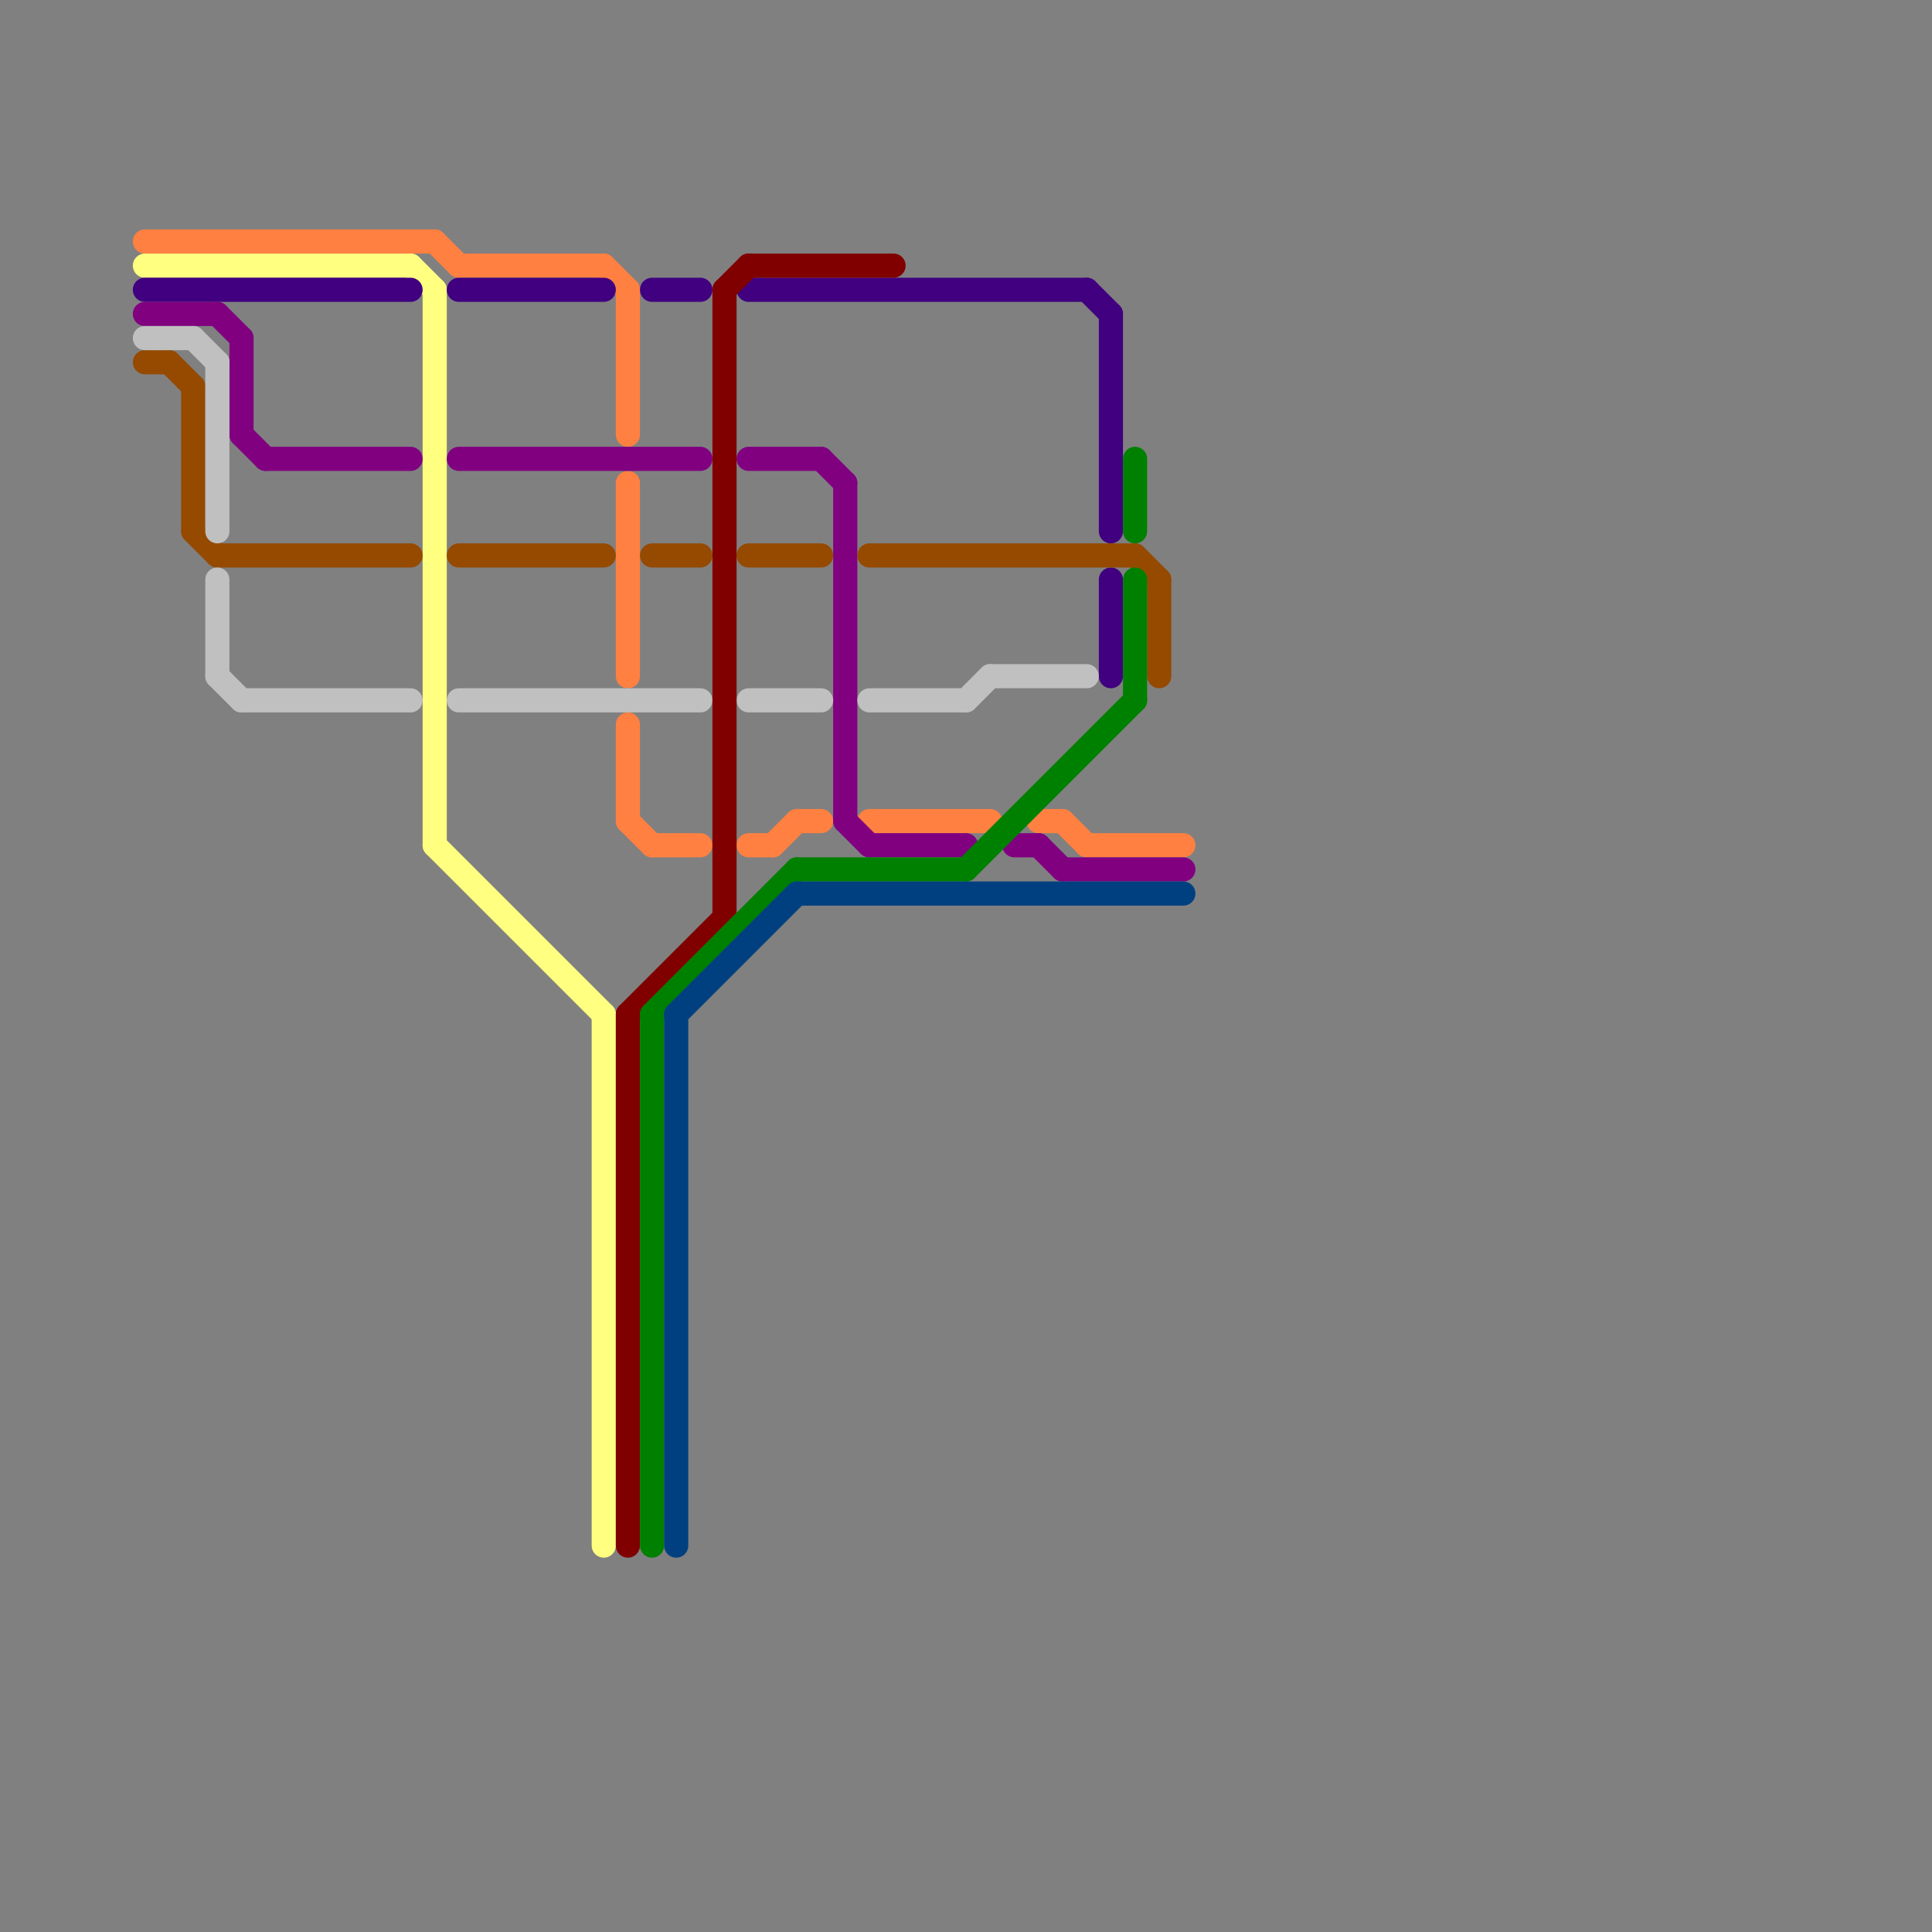
<svg version="1.1" xmlns="http://www.w3.org/2000/svg" viewBox="0 0 80 80">
<rect x="0" y="0" width="80" height="80" fill="#808080" stroke="none"/>
<style>text { font: 1px Helvetica; font-weight: 600; white-space: pre; dominant-baseline: central; } line { stroke-width: 1; fill: none; stroke-linecap: round; stroke-linejoin: round; } .c0 { stroke: #ff8040 } .c1 { stroke: #ffff80 } .c2 { stroke: #400080 } .c3 { stroke: #800080 } .c4 { stroke: #954a00 } .c5 { stroke: #c0c0c0 } .c6 { stroke: #800000 } .c7 { stroke: #008000 } .c8 { stroke: #004080 }</style><defs><g id="wm-xf"><circle r="1.2" fill="#000"/><circle r="0.9" fill="#fff"/><circle r="0.6" fill="#000"/><circle r="0.3" fill="#fff"/></g><g id="wm"><circle r="0.6" fill="#000"/><circle r="0.3" fill="#fff"/></g></defs><line class="c0" x1="26" y1="30" x2="26" y2="34"/><line class="c0" x1="18" y1="10" x2="19" y2="11"/><line class="c0" x1="31" y1="35" x2="32" y2="35"/><line class="c0" x1="36" y1="34" x2="41" y2="34"/><line class="c0" x1="27" y1="35" x2="29" y2="35"/><line class="c0" x1="25" y1="11" x2="26" y2="12"/><line class="c0" x1="44" y1="34" x2="45" y2="35"/><line class="c0" x1="43" y1="34" x2="44" y2="34"/><line class="c0" x1="26" y1="12" x2="26" y2="18"/><line class="c0" x1="33" y1="34" x2="34" y2="34"/><line class="c0" x1="32" y1="35" x2="33" y2="34"/><line class="c0" x1="6" y1="10" x2="18" y2="10"/><line class="c0" x1="26" y1="34" x2="27" y2="35"/><line class="c0" x1="19" y1="11" x2="25" y2="11"/><line class="c0" x1="45" y1="35" x2="49" y2="35"/><line class="c0" x1="26" y1="20" x2="26" y2="28"/><line class="c1" x1="17" y1="11" x2="18" y2="12"/><line class="c1" x1="18" y1="12" x2="18" y2="35"/><line class="c1" x1="18" y1="35" x2="25" y2="42"/><line class="c1" x1="25" y1="42" x2="25" y2="64"/><line class="c1" x1="6" y1="11" x2="17" y2="11"/><line class="c2" x1="31" y1="12" x2="45" y2="12"/><line class="c2" x1="45" y1="12" x2="46" y2="13"/><line class="c2" x1="46" y1="24" x2="46" y2="28"/><line class="c2" x1="6" y1="12" x2="17" y2="12"/><line class="c2" x1="27" y1="12" x2="29" y2="12"/><line class="c2" x1="19" y1="12" x2="25" y2="12"/><line class="c2" x1="46" y1="13" x2="46" y2="22"/><line class="c3" x1="36" y1="35" x2="40" y2="35"/><line class="c3" x1="35" y1="34" x2="36" y2="35"/><line class="c3" x1="44" y1="36" x2="49" y2="36"/><line class="c3" x1="9" y1="13" x2="10" y2="14"/><line class="c3" x1="43" y1="35" x2="44" y2="36"/><line class="c3" x1="34" y1="19" x2="35" y2="20"/><line class="c3" x1="11" y1="19" x2="17" y2="19"/><line class="c3" x1="10" y1="14" x2="10" y2="18"/><line class="c3" x1="42" y1="35" x2="43" y2="35"/><line class="c3" x1="31" y1="19" x2="34" y2="19"/><line class="c3" x1="6" y1="13" x2="9" y2="13"/><line class="c3" x1="10" y1="18" x2="11" y2="19"/><line class="c3" x1="35" y1="20" x2="35" y2="34"/><line class="c3" x1="19" y1="19" x2="29" y2="19"/><line class="c4" x1="19" y1="23" x2="25" y2="23"/><line class="c4" x1="27" y1="23" x2="29" y2="23"/><line class="c4" x1="48" y1="24" x2="48" y2="28"/><line class="c4" x1="31" y1="23" x2="34" y2="23"/><line class="c4" x1="8" y1="22" x2="9" y2="23"/><line class="c4" x1="47" y1="23" x2="48" y2="24"/><line class="c4" x1="9" y1="23" x2="17" y2="23"/><line class="c4" x1="7" y1="15" x2="8" y2="16"/><line class="c4" x1="6" y1="15" x2="7" y2="15"/><line class="c4" x1="36" y1="23" x2="47" y2="23"/><line class="c4" x1="8" y1="16" x2="8" y2="22"/><line class="c5" x1="31" y1="29" x2="34" y2="29"/><line class="c5" x1="41" y1="28" x2="45" y2="28"/><line class="c5" x1="19" y1="29" x2="29" y2="29"/><line class="c5" x1="9" y1="28" x2="10" y2="29"/><line class="c5" x1="40" y1="29" x2="41" y2="28"/><line class="c5" x1="10" y1="29" x2="17" y2="29"/><line class="c5" x1="9" y1="24" x2="9" y2="28"/><line class="c5" x1="6" y1="14" x2="8" y2="14"/><line class="c5" x1="36" y1="29" x2="40" y2="29"/><line class="c5" x1="9" y1="15" x2="9" y2="22"/><line class="c5" x1="8" y1="14" x2="9" y2="15"/><line class="c6" x1="30" y1="12" x2="30" y2="38"/><line class="c6" x1="31" y1="11" x2="37" y2="11"/><line class="c6" x1="30" y1="12" x2="31" y2="11"/><line class="c6" x1="26" y1="42" x2="30" y2="38"/><line class="c6" x1="26" y1="42" x2="26" y2="64"/><line class="c7" x1="33" y1="36" x2="40" y2="36"/><line class="c7" x1="40" y1="36" x2="47" y2="29"/><line class="c7" x1="27" y1="42" x2="27" y2="64"/><line class="c7" x1="47" y1="19" x2="47" y2="22"/><line class="c7" x1="47" y1="24" x2="47" y2="29"/><line class="c7" x1="27" y1="42" x2="33" y2="36"/><line class="c8" x1="28" y1="42" x2="28" y2="64"/><line class="c8" x1="33" y1="37" x2="49" y2="37"/><line class="c8" x1="28" y1="42" x2="33" y2="37"/>
</svg>
